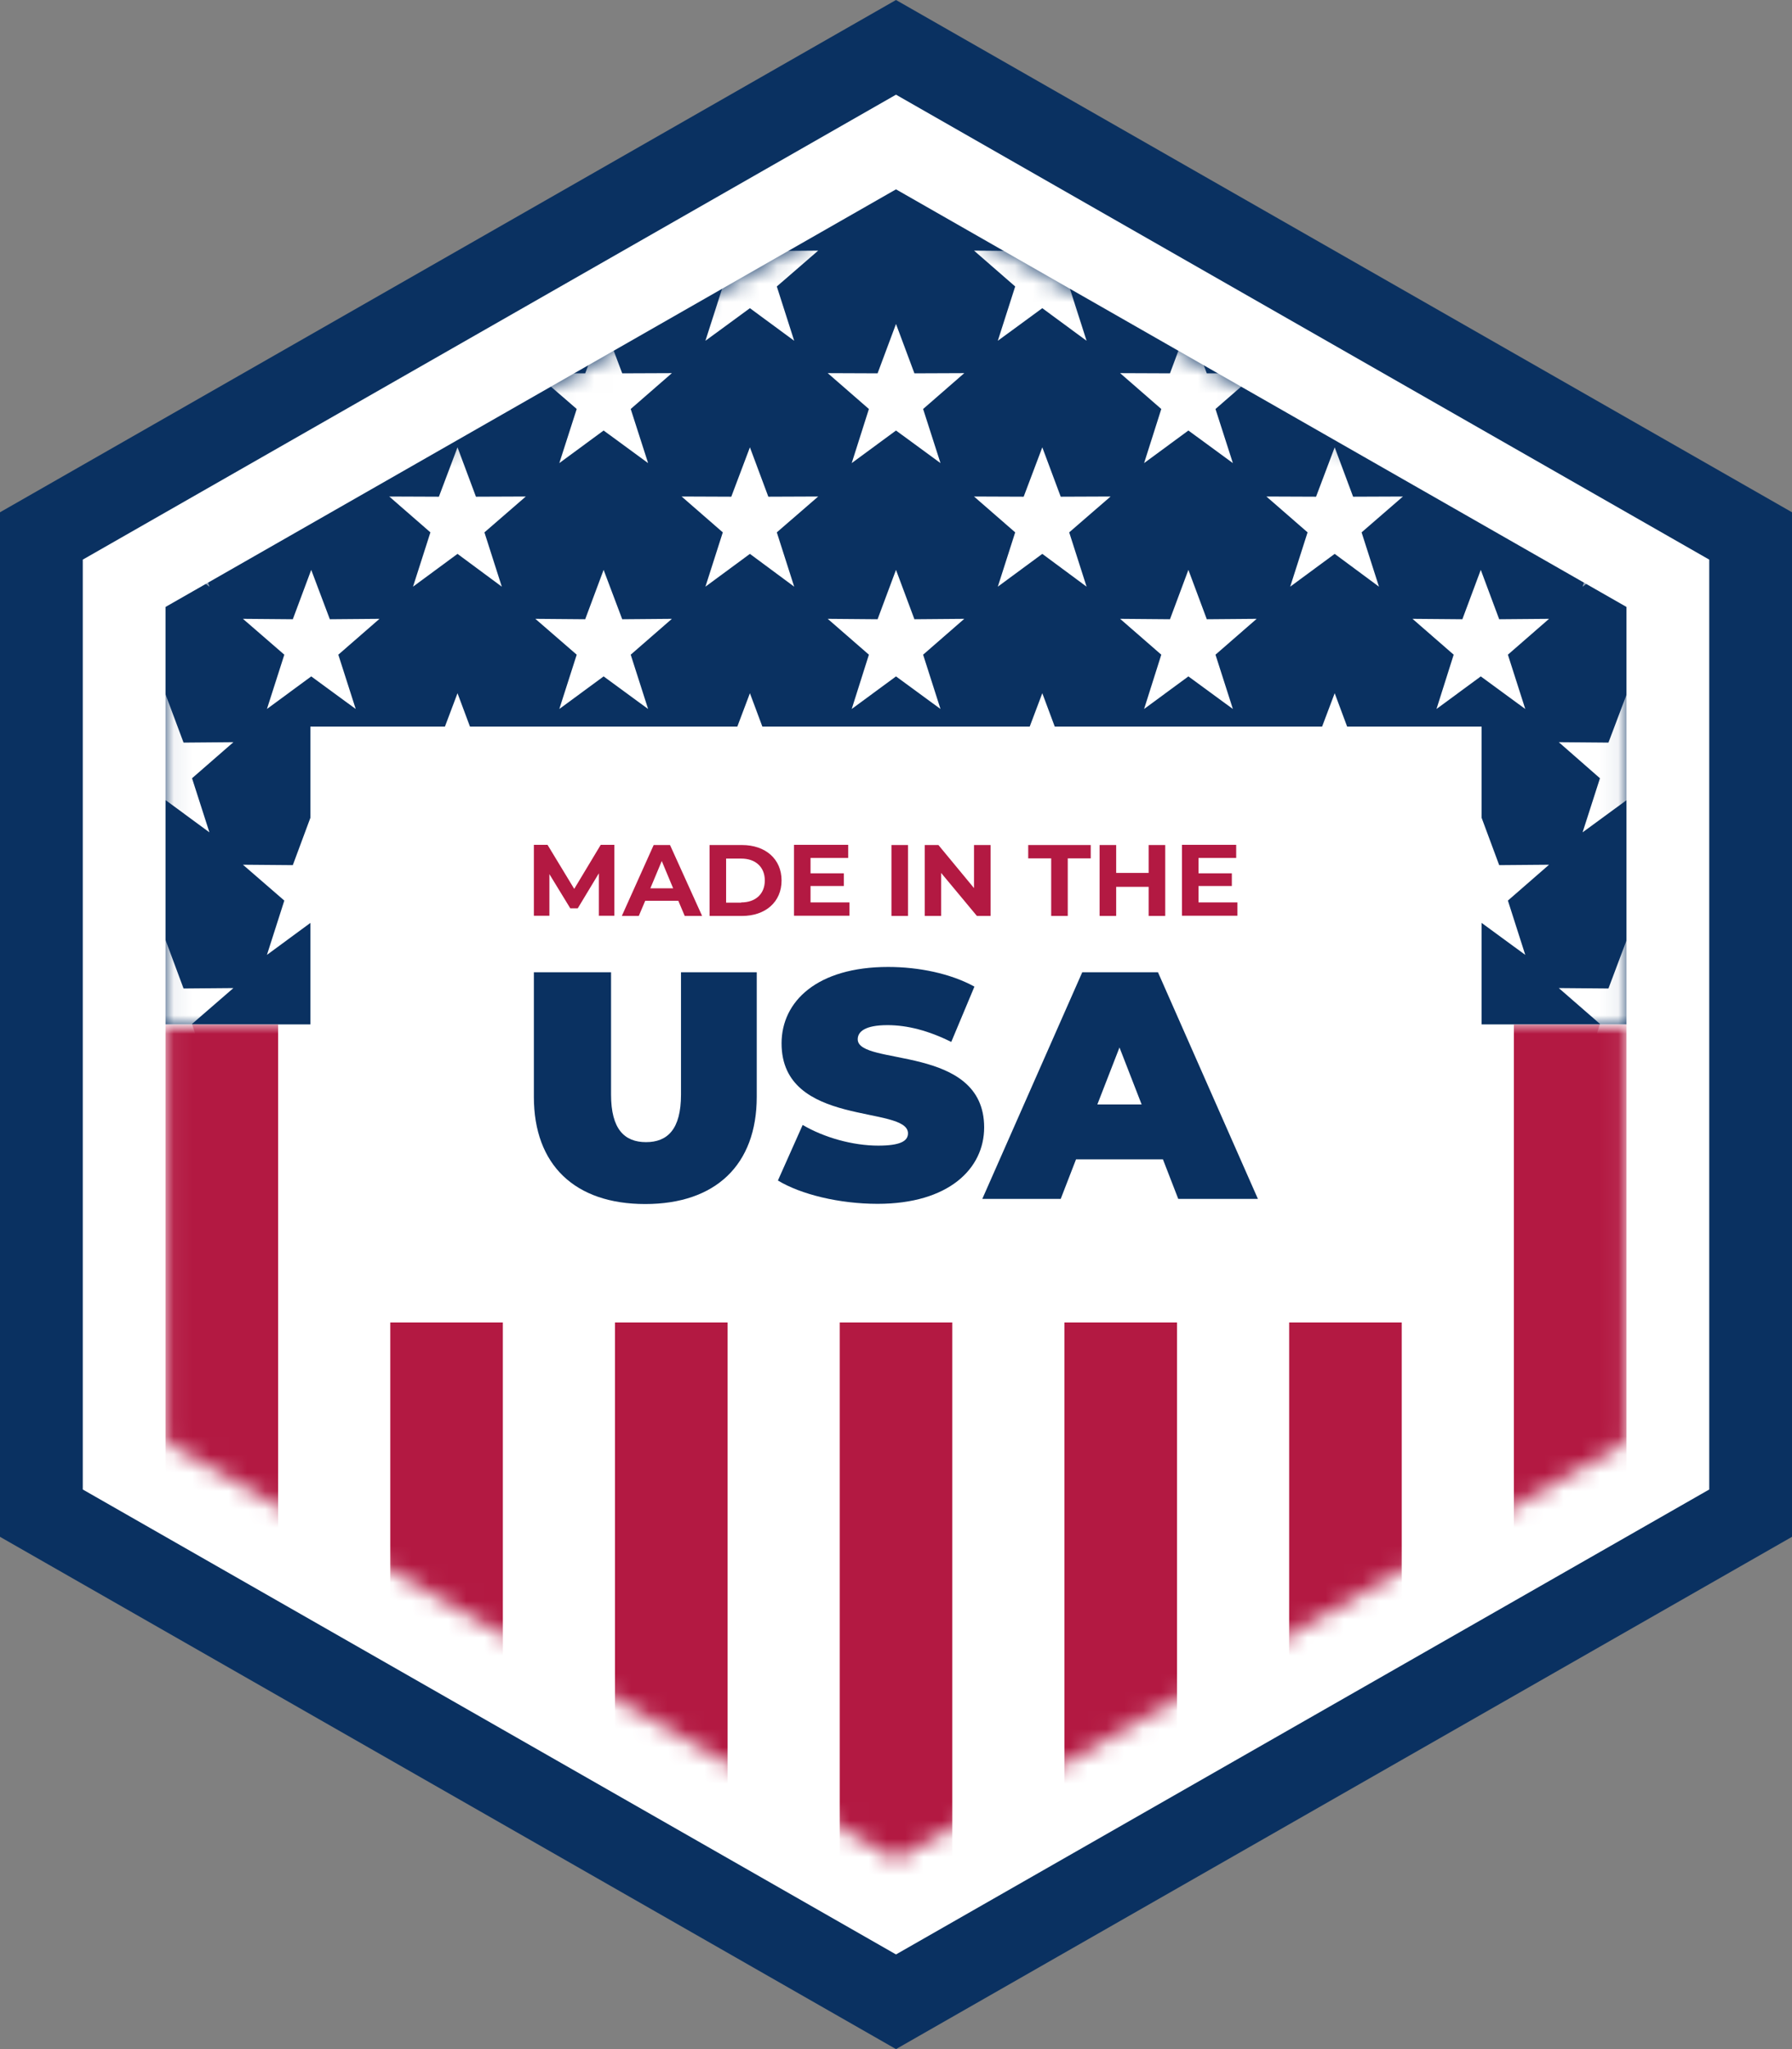 <svg width="98" height="112" viewBox="0 0 98 112" fill="none" xmlns="http://www.w3.org/2000/svg">
<rect x="0" y="0" width="98" height="112" fill="#808080" stroke="none"/>
<g clip-path="url(#clip0_514_1050)">
<path d="M9.053 56H88.947V33.174L49 10.349L9.053 33.174V56Z" fill="#0A3161"/>
<path d="M98 84V28L49 0L0 28V84L49 112L98 84Z" fill="#0A3161"/>
<path d="M49 5.175L4.527 30.588V56V81.413L49 106.826L93.474 81.413V56V30.588L49 5.175Z" fill="white"/>
<path d="M9.053 56H88.947V33.174L49 10.349L9.053 33.174V56Z" fill="#0A3161"/>
<path d="M88.947 56H9.053V78.826L49 101.651L88.947 78.826V56Z" fill="white"/>
<mask id="mask0_514_1050" style="mask-type:luminance" maskUnits="userSpaceOnUse" x="9" y="56" width="80" height="46">
<path d="M88.947 56H9.053V78.826L49 101.651L88.947 78.826V56Z" fill="white"/>
</mask>
<g mask="url(#mask0_514_1050)">
<path d="M15.209 106.826L15.209 56H9.053L9.053 106.826H15.209Z" fill="#B31942"/>
<path d="M27.499 106.826L27.499 56H21.343L21.343 106.826H27.499Z" fill="#B31942"/>
<path d="M39.788 106.826V56H33.632V106.826H39.788Z" fill="#B31942"/>
<path d="M52.078 106.826V56H45.922V106.826H52.078Z" fill="#B31942"/>
<path d="M88.947 106.826V56H82.791V106.826H88.947Z" fill="#B31942"/>
<path d="M76.657 106.826V56H70.501V106.826H76.657Z" fill="#B31942"/>
<path d="M64.368 106.826V56H58.212V106.826H64.368Z" fill="#B31942"/>
</g>
<mask id="mask1_514_1050" style="mask-type:luminance" maskUnits="userSpaceOnUse" x="9" y="10" width="80" height="46">
<path d="M9.053 56H88.947V33.174L49 10.349L9.053 33.174V56Z" fill="white"/>
</mask>
<g mask="url(#mask1_514_1050)">
<path d="M9.03 11.01L10.038 13.72L12.765 13.698L10.502 15.658L11.452 18.626L9.03 16.845L6.597 18.626L7.548 15.658L5.296 13.698L8.012 13.72L9.03 11.01Z" fill="white"/>
<path d="M88.981 11.01L89.988 13.72L92.715 13.698L90.452 15.658L91.403 18.626L88.981 16.845L86.548 18.626L87.498 15.658L85.246 13.698L87.962 13.72L88.981 11.01Z" fill="white"/>
<path d="M72.991 11.01L73.998 13.72L76.725 13.698L74.462 15.658L75.412 18.626L72.991 16.845L70.558 18.626L71.508 15.658L69.256 13.698L71.972 13.72L72.991 11.01Z" fill="white"/>
<path d="M57.001 11.01L58.008 13.72L60.735 13.698L58.472 15.658L59.422 18.626L57.001 16.845L54.568 18.626L55.518 15.658L53.266 13.698L55.982 13.72L57.001 11.01Z" fill="white"/>
<path d="M41.011 11.01L42.018 13.72L44.745 13.698L42.482 15.658L43.432 18.626L41.011 16.845L38.578 18.626L39.528 15.658L37.276 13.698L39.992 13.72L41.011 11.01Z" fill="white"/>
<path d="M25.02 11.01L26.028 13.72L28.755 13.698L26.492 15.658L27.442 18.626L25.02 16.845L22.587 18.626L23.538 15.658L21.286 13.698L24.002 13.72L25.02 11.01Z" fill="white"/>
<path d="M17.02 17.707L18.038 20.406L20.754 20.395L18.502 22.355L19.453 25.312L17.02 23.531L14.598 25.312L15.549 22.355L13.285 20.395L16.013 20.406L17.02 17.707Z" fill="white"/>
<path d="M80.98 17.707L81.987 20.406L84.714 20.395L82.463 22.355L83.413 25.312L80.98 23.531L78.558 25.312L79.498 22.355L77.246 20.395L79.973 20.406L80.98 17.707Z" fill="white"/>
<path d="M33.01 17.707L34.028 20.406L36.744 20.395L34.492 22.355L35.443 25.312L33.01 23.531L30.588 25.312L31.539 22.355L29.276 20.395L32.003 20.406L33.01 17.707Z" fill="white"/>
<path d="M49 17.707L50.007 20.406L52.734 20.395L50.483 22.355L51.433 25.312L49 23.531L46.578 25.312L47.518 22.355L45.266 20.395L47.993 20.406L49 17.707Z" fill="white"/>
<path d="M64.99 17.707L65.997 20.406L68.724 20.395L66.472 22.355L67.423 25.312L64.99 23.531L62.568 25.312L63.508 22.355L61.256 20.395L63.983 20.406L64.99 17.707Z" fill="white"/>
<path d="M9.03 24.45L10.038 27.149L12.765 27.138L10.502 29.098L11.452 32.066L9.03 30.274L6.597 32.066L7.548 29.098L5.296 27.138L8.012 27.149L9.03 24.45Z" fill="white"/>
<path d="M88.981 24.45L89.988 27.149L92.715 27.138L90.452 29.098L91.403 32.066L88.981 30.274L86.548 32.066L87.498 29.098L85.246 27.138L87.962 27.149L88.981 24.45Z" fill="white"/>
<path d="M72.991 24.45L73.998 27.149L76.725 27.138L74.462 29.098L75.412 32.066L72.991 30.274L70.558 32.066L71.508 29.098L69.256 27.138L71.972 27.149L72.991 24.45Z" fill="white"/>
<path d="M57.001 24.45L58.008 27.149L60.735 27.138L58.472 29.098L59.422 32.066L57.001 30.274L54.568 32.066L55.518 29.098L53.266 27.138L55.982 27.149L57.001 24.45Z" fill="white"/>
<path d="M41.011 24.45L42.018 27.149L44.745 27.138L42.482 29.098L43.432 32.066L41.011 30.274L38.578 32.066L39.528 29.098L37.276 27.138L39.992 27.149L41.011 24.45Z" fill="white"/>
<path d="M25.02 24.45L26.028 27.149L28.755 27.138L26.492 29.098L27.442 32.066L25.02 30.274L22.587 32.066L23.538 29.098L21.286 27.138L24.002 27.149L25.02 24.45Z" fill="white"/>
<path d="M17.02 31.148L18.038 33.847L20.754 33.824L18.502 35.784L19.453 38.752L17.02 36.971L14.598 38.752L15.549 35.784L13.285 33.824L16.013 33.847L17.02 31.148Z" fill="white"/>
<path d="M80.98 31.148L81.987 33.847L84.714 33.824L82.463 35.784L83.413 38.752L80.98 36.971L78.558 38.752L79.498 35.784L77.246 33.824L79.973 33.847L80.98 31.148Z" fill="white"/>
<path d="M33.01 31.148L34.028 33.847L36.744 33.824L34.492 35.784L35.443 38.752L33.01 36.971L30.588 38.752L31.539 35.784L29.276 33.824L32.003 33.847L33.01 31.148Z" fill="white"/>
<path d="M49 31.148L50.007 33.847L52.734 33.824L50.483 35.784L51.433 38.752L49 36.971L46.578 38.752L47.518 35.784L45.266 33.824L47.993 33.847L49 31.148Z" fill="white"/>
<path d="M64.99 31.148L65.997 33.847L68.724 33.824L66.472 35.784L67.423 38.752L64.99 36.971L62.568 38.752L63.508 35.784L61.256 33.824L63.983 33.847L64.99 31.148Z" fill="white"/>
<path d="M9.03 37.89L10.038 40.589L12.765 40.566L10.502 42.538L11.452 45.494L9.03 43.714L6.597 45.494L7.548 42.538L5.296 40.566L8.012 40.589L9.03 37.89Z" fill="white"/>
<path d="M88.981 37.89L89.988 40.589L92.715 40.566L90.452 42.538L91.403 45.494L88.981 43.714L86.548 45.494L87.498 42.538L85.246 40.566L87.962 40.589L88.981 37.89Z" fill="white"/>
<path d="M72.991 37.89L73.998 40.589L76.725 40.566L74.462 42.538L75.412 45.494L72.991 43.714L70.558 45.494L71.508 42.538L69.256 40.566L71.972 40.589L72.991 37.89Z" fill="white"/>
<path d="M57.001 37.89L58.008 40.589L60.735 40.566L58.472 42.538L59.422 45.494L57.001 43.714L54.568 45.494L55.518 42.538L53.266 40.566L55.982 40.589L57.001 37.89Z" fill="white"/>
<path d="M41.011 37.89L42.018 40.589L44.745 40.566L42.482 42.538L43.432 45.494L41.011 43.714L38.578 45.494L39.528 42.538L37.276 40.566L39.992 40.589L41.011 37.89Z" fill="white"/>
<path d="M25.02 37.89L26.028 40.589L28.755 40.566L26.492 42.538L27.442 45.494L25.02 43.714L22.587 45.494L23.538 42.538L21.286 40.566L24.002 40.589L25.02 37.89Z" fill="white"/>
<path d="M17.02 44.576L18.038 47.287L20.754 47.264L18.502 49.224L19.453 52.192L17.02 50.411L14.598 52.192L15.549 49.224L13.285 47.264L16.013 47.287L17.02 44.576Z" fill="white"/>
<path d="M80.98 44.576L81.987 47.287L84.714 47.264L82.463 49.224L83.413 52.192L80.98 50.411L78.558 52.192L79.498 49.224L77.246 47.264L79.973 47.287L80.98 44.576Z" fill="white"/>
<path d="M33.01 44.576L34.028 47.287L36.744 47.264L34.492 49.224L35.443 52.192L33.01 50.411L30.588 52.192L31.539 49.224L29.276 47.264L32.003 47.287L33.01 44.576Z" fill="white"/>
<path d="M49 44.576L50.007 47.287L52.734 47.264L50.483 49.224L51.433 52.192L49 50.411L46.578 52.192L47.518 49.224L45.266 47.264L47.993 47.287L49 44.576Z" fill="white"/>
<path d="M64.99 44.576L65.997 47.287L68.724 47.264L66.472 49.224L67.423 52.192L64.99 50.411L62.568 52.192L63.508 49.224L61.256 47.264L63.983 47.287L64.99 44.576Z" fill="white"/>
<path d="M9.03 51.318L10.038 54.029L12.765 54.006L10.502 55.966L11.452 58.934L9.03 57.154L6.597 58.934L7.548 55.966L5.296 54.006L8.012 54.029L9.03 51.318Z" fill="white"/>
<path d="M88.981 51.318L89.988 54.029L92.715 54.006L90.452 55.966L91.403 58.934L88.981 57.154L86.548 58.934L87.498 55.966L85.246 54.006L87.962 54.029L88.981 51.318Z" fill="white"/>
<path d="M72.991 51.318L73.998 54.029L76.725 54.006L74.462 55.966L75.412 58.934L72.991 57.154L70.558 58.934L71.508 55.966L69.256 54.006L71.972 54.029L72.991 51.318Z" fill="white"/>
<path d="M57.001 51.318L58.008 54.029L60.735 54.006L58.472 55.966L59.422 58.934L57.001 57.154L54.568 58.934L55.518 55.966L53.266 54.006L55.982 54.029L57.001 51.318Z" fill="white"/>
<path d="M41.011 51.318L42.018 54.029L44.745 54.006L42.482 55.966L43.432 58.934L41.011 57.154L38.578 58.934L39.528 55.966L37.276 54.006L39.992 54.029L41.011 51.318Z" fill="white"/>
<path d="M25.02 51.318L26.028 54.029L28.755 54.006L26.492 55.966L27.442 58.934L25.02 57.154L22.587 58.934L23.538 55.966L21.286 54.006L24.002 54.029L25.02 51.318Z" fill="white"/>
</g>
<path d="M81.025 39.715H16.975V72.284H81.025V39.715Z" fill="white"/>
<path d="M32.75 50.063V47.734L31.595 49.649H31.188L30.045 47.778V50.052H29.196V46.177H29.943L31.403 48.585L32.852 46.177H33.598V50.052H32.761L32.75 50.063Z" fill="#B31942"/>
<path d="M37.106 49.235H35.285L34.934 50.064H34.006L35.748 46.188H36.642L38.397 50.064H37.446L37.095 49.235H37.106ZM36.812 48.552L36.19 47.062L35.567 48.552H36.812Z" fill="#B31942"/>
<path d="M38.804 46.188H40.581C41.859 46.188 42.742 46.95 42.742 48.126C42.742 49.302 41.859 50.064 40.581 50.064H38.804V46.188ZM40.535 49.325C41.316 49.325 41.825 48.865 41.825 48.126C41.825 47.387 41.316 46.928 40.535 46.928H39.709V49.336H40.535V49.325Z" fill="#B31942"/>
<path d="M46.454 49.335V50.052H43.421V46.177H46.386V46.894H44.326V47.734H46.148V48.428H44.326V49.324H46.454V49.335Z" fill="#B31942"/>
<path d="M48.751 46.188H49.656V50.064H48.751V46.188Z" fill="#B31942"/>
<path d="M54.172 46.188V50.064H53.425L51.467 47.712V50.064H50.573V46.188H51.32L53.266 48.541V46.188H54.16H54.172Z" fill="#B31942"/>
<path d="M57.487 46.916H56.231V46.188H59.649V46.916H58.393V50.064H57.487V46.916Z" fill="#B31942"/>
<path d="M63.723 46.188V50.064H62.817V48.473H61.041V50.064H60.135V46.188H61.041V47.712H62.817V46.188H63.723Z" fill="#B31942"/>
<path d="M67.672 49.335V50.052H64.639V46.177H67.604V46.894H65.544V47.734H67.366V48.428H65.544V49.324H67.672V49.335Z" fill="#B31942"/>
<path d="M29.196 59.952V53.143H33.417V59.829C33.417 61.722 34.153 62.427 35.33 62.427C36.507 62.427 37.242 61.722 37.242 59.829V53.143H41.384V59.952C41.384 63.671 39.132 65.81 35.285 65.81C31.437 65.81 29.196 63.671 29.196 59.952Z" fill="#0A3161"/>
<path d="M42.538 64.533L43.896 61.487C45.073 62.181 46.646 62.618 48.027 62.618C49.226 62.618 49.656 62.372 49.656 61.946C49.656 60.389 42.742 61.644 42.742 57.029C42.742 54.733 44.688 52.852 48.57 52.852C50.245 52.852 51.987 53.21 53.289 53.927L52.022 56.951C50.788 56.335 49.622 56.032 48.536 56.032C47.303 56.032 46.907 56.391 46.907 56.805C46.907 58.295 53.821 57.052 53.821 61.621C53.821 63.884 51.874 65.799 47.993 65.799C45.899 65.799 43.794 65.284 42.538 64.522V64.533Z" fill="#0A3161"/>
<path d="M63.598 63.368H58.845L58.008 65.53H53.719L59.185 53.143H63.327L68.792 65.53H64.436L63.598 63.368ZM62.433 60.367L61.222 57.253L60.011 60.367H62.444H62.433Z" fill="#0A3161"/>
</g>
<defs>
<clipPath id="clip0_514_1050">
<rect width="98" height="112" fill="white"/>
</clipPath>
</defs>
</svg>
